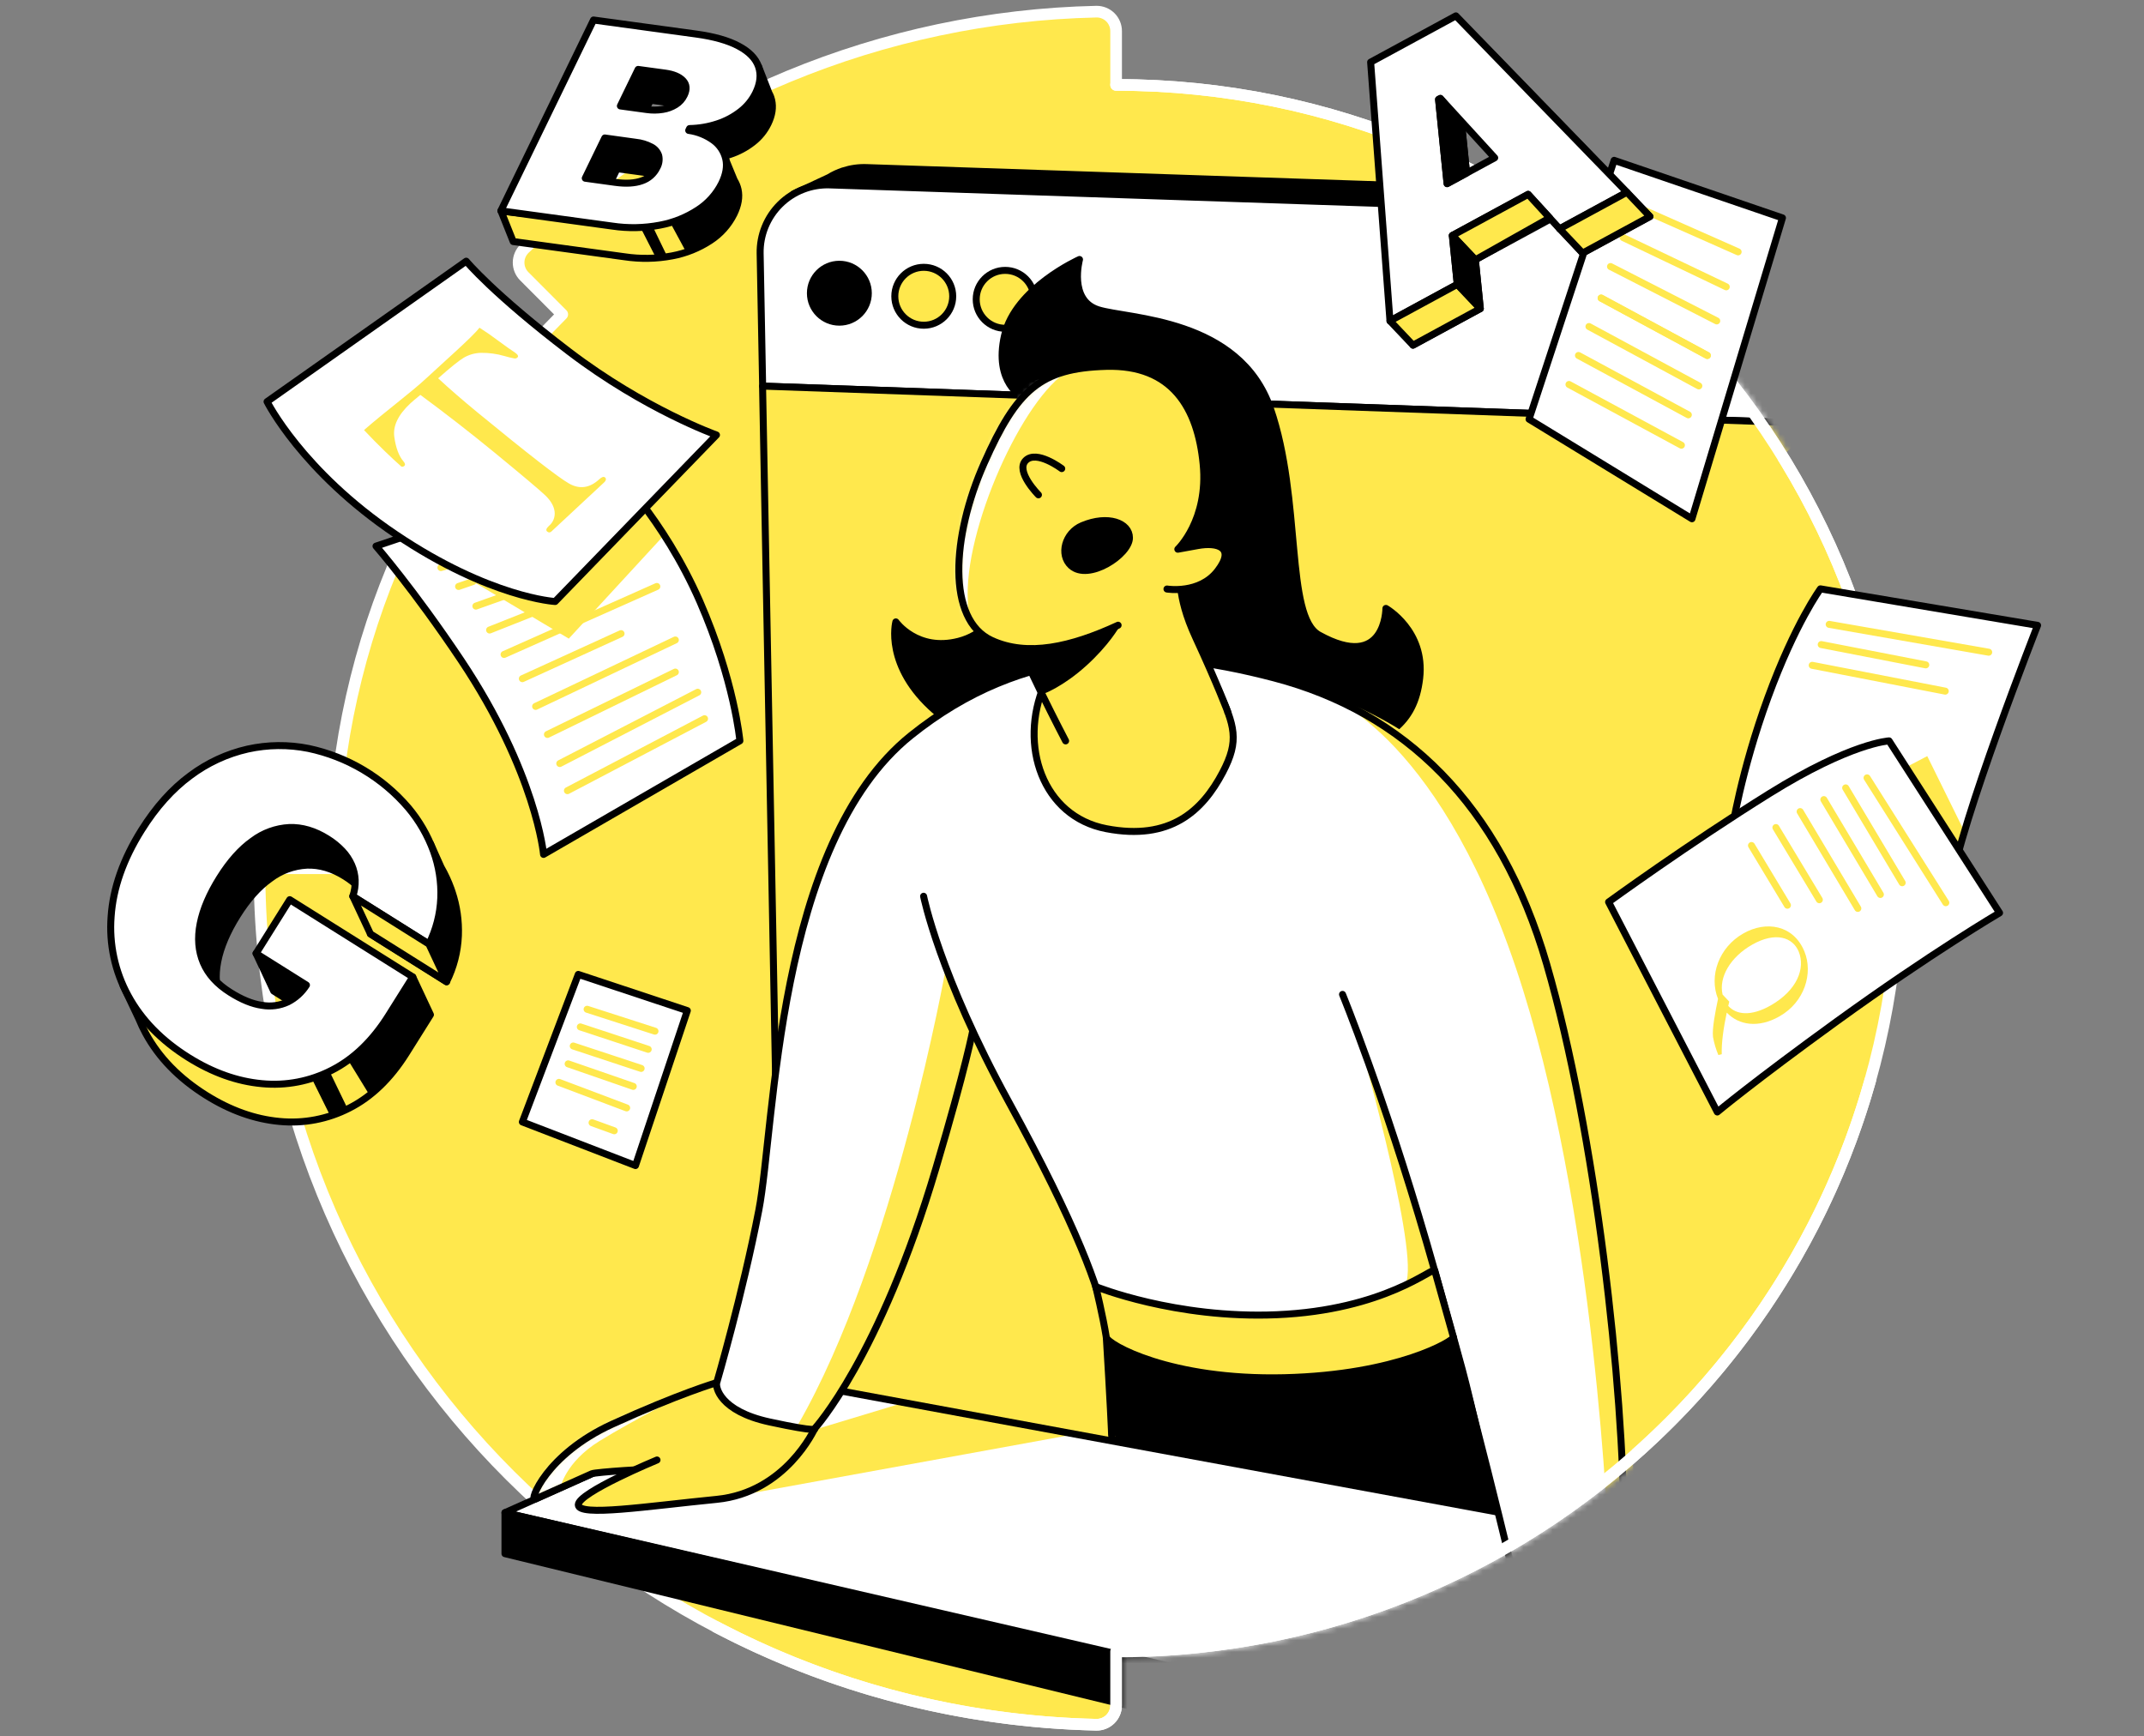 <svg width="368" height="298" viewBox="0 0 368 298" fill="none" xmlns="http://www.w3.org/2000/svg">
<rect x="0" y="0" width="368" height="298" fill="#808080" stroke="none"/>
<path d="M44.568 152.379C46.325 231.645 109.654 294.246 188.189 296C188.631 296.006 189.071 295.924 189.481 295.758C189.892 295.593 190.266 295.348 190.581 295.036C190.895 294.725 191.145 294.354 191.315 293.946C191.485 293.537 191.573 293.099 191.572 292.656V283.427C265.815 283.427 326.006 223.236 326.006 148.993C326.006 74.749 265.822 14.569 191.572 14.573V5.344C191.573 4.901 191.486 4.463 191.316 4.054C191.146 3.645 190.897 3.274 190.582 2.963C190.267 2.651 189.893 2.406 189.482 2.241C189.071 2.075 188.632 1.994 188.189 2C151.533 2.805 116.509 17.316 90.025 42.672C89.707 42.98 89.455 43.348 89.282 43.754C89.108 44.161 89.017 44.598 89.014 45.04C89.011 45.482 89.096 45.92 89.264 46.329C89.432 46.737 89.68 47.109 89.993 47.421L96.506 53.952C84.007 66.423 74.095 81.24 67.339 97.552C60.583 113.865 57.116 131.351 57.138 149.007H47.908C47.466 149.007 47.027 149.094 46.618 149.265C46.21 149.435 45.839 149.685 45.528 150C45.217 150.316 44.971 150.689 44.806 151.1C44.641 151.511 44.559 151.951 44.565 152.393" fill="#FFE84D"/>
<path d="M44.568 152.379C46.325 231.645 109.654 294.246 188.189 296C188.631 296.006 189.071 295.924 189.481 295.758C189.892 295.593 190.266 295.348 190.581 295.036C190.895 294.725 191.145 294.354 191.315 293.946C191.485 293.537 191.573 293.099 191.572 292.656V283.427C265.815 283.427 326.006 223.236 326.006 148.993C326.006 74.749 265.822 14.569 191.572 14.573V5.344C191.573 4.901 191.486 4.463 191.316 4.054C191.146 3.645 190.897 3.274 190.582 2.963C190.267 2.651 189.893 2.406 189.482 2.241C189.071 2.075 188.632 1.994 188.189 2C151.533 2.805 116.509 17.316 90.025 42.672C89.707 42.98 89.455 43.348 89.282 43.754C89.108 44.161 89.017 44.598 89.014 45.04C89.011 45.482 89.096 45.92 89.264 46.329C89.432 46.737 89.68 47.109 89.993 47.421L96.506 53.952C84.007 66.423 74.095 81.24 67.339 97.552C60.583 113.865 57.116 131.351 57.138 149.007H47.908C47.466 149.007 47.027 149.094 46.618 149.265C46.21 149.435 45.839 149.685 45.528 150C45.217 150.316 44.971 150.689 44.806 151.1C44.641 151.511 44.559 151.951 44.565 152.393" stroke="white" stroke-width="2" stroke-linecap="round" stroke-linejoin="round"/>
<mask id="mask0_9880_663" style="mask-type:alpha" maskUnits="userSpaceOnUse" x="43" y="1" width="285" height="296">
<path d="M44.568 193.246C46.325 272.512 109.654 294.246 188.189 296C188.631 296.006 189.071 295.924 189.481 295.758C189.892 295.593 190.266 295.348 190.581 295.036C190.895 294.725 191.145 294.354 191.315 293.946C191.485 293.537 191.573 293.099 191.572 292.656V283.427C265.815 283.427 326.006 223.236 326.006 148.993C326.006 74.749 265.822 14.569 191.572 14.573V5.344C191.573 4.901 191.486 4.463 191.316 4.054C191.146 3.645 190.897 3.274 190.582 2.963C190.267 2.651 189.893 2.406 189.482 2.241C189.071 2.075 188.632 1.994 188.189 2C151.533 2.805 116.509 17.316 90.025 42.672C89.707 42.98 89.455 43.348 89.282 43.754C89.108 44.161 89.017 44.598 89.014 45.04C89.011 45.482 89.096 45.92 89.264 46.329C89.432 46.737 89.68 47.109 89.993 47.421L96.506 53.952C84.007 66.423 74.095 81.24 67.339 97.552C60.583 113.865 57.116 131.351 57.138 149.007H47.908C47.466 149.007 47.027 149.094 46.618 149.265C46.21 149.435 45.839 149.685 45.528 150C45.217 150.316 44.971 150.689 44.806 151.1C44.641 151.511 44.559 223.467 44.565 223.91" fill="#6EDBFF"/>
<path d="M44.568 193.246C46.325 272.512 109.654 294.246 188.189 296C188.631 296.006 189.071 295.924 189.481 295.758C189.892 295.593 190.266 295.348 190.581 295.036C190.895 294.725 191.145 294.354 191.315 293.946C191.485 293.537 191.573 293.099 191.572 292.656V283.427C265.815 283.427 326.006 223.236 326.006 148.993C326.006 74.749 265.822 14.569 191.572 14.573V5.344C191.573 4.901 191.486 4.463 191.316 4.054C191.146 3.645 190.897 3.274 190.582 2.963C190.267 2.651 189.893 2.406 189.482 2.241C189.071 2.075 188.632 1.994 188.189 2C151.533 2.805 116.509 17.316 90.025 42.672C89.707 42.98 89.455 43.348 89.282 43.754C89.108 44.161 89.017 44.598 89.014 45.04C89.011 45.482 89.096 45.92 89.264 46.329C89.432 46.737 89.68 47.109 89.993 47.421L96.506 53.952C84.007 66.423 74.095 81.24 67.339 97.552C60.583 113.865 57.116 131.351 57.138 149.007H47.908C47.466 149.007 47.027 149.094 46.618 149.265C46.21 149.435 45.839 149.685 45.528 150C45.217 150.316 44.971 150.689 44.806 151.1C44.641 151.511 44.559 223.467 44.565 223.91" stroke="white" stroke-width="2" stroke-linecap="round" stroke-linejoin="round"/>
</mask>
<g mask="url(#mask0_9880_663)">
<path d="M316.411 34.408L148.714 28.761C147.369 28.715 146.028 28.905 144.749 29.321V29.321H144.727C143.865 29.604 143.04 29.988 142.268 30.464L136.198 33.29L139.584 32.75C137.715 34.903 136.712 37.673 136.769 40.524L137.202 63.298C166.345 64.363 293.74 68.86 317.323 69.688L316.411 34.408Z" fill="black" stroke="black" stroke-width="1.2" stroke-linecap="round" stroke-linejoin="round"/>
<path d="M311.023 72.658C287.453 71.824 160.044 67.309 130.902 66.269L130.472 43.495C130.443 41.927 130.733 40.369 131.325 38.917C131.917 37.465 132.799 36.148 133.916 35.048C135.033 33.947 136.362 33.086 137.823 32.515C139.284 31.945 140.846 31.678 142.413 31.731L310.121 37.379L311.023 72.658Z" fill="white" stroke="black" stroke-width="1.2" stroke-linecap="round" stroke-linejoin="round"/>
<path d="M172.528 56.341C175.273 56.341 177.497 54.116 177.497 51.372C177.497 48.627 175.273 46.402 172.528 46.402C169.783 46.402 167.559 48.627 167.559 51.372C167.559 54.116 169.783 56.341 172.528 56.341Z" fill="#FFE84D" stroke="black" stroke-width="1.2" stroke-linecap="round" stroke-linejoin="round"/>
<path d="M133.962 229.508L130.888 66.262C160.03 67.309 287.425 71.824 311.009 72.651L311.037 73.716" fill="#FFE84D"/>
<path d="M133.962 229.508L130.888 66.262C160.03 67.309 287.425 71.824 311.009 72.651L311.037 73.716" stroke="black" stroke-width="1.2" stroke-linecap="round" stroke-linejoin="round"/>
<path d="M272.212 262.292L136.535 237.285L86.674 259.602C86.674 259.602 232.531 293.678 233.23 293.436C233.929 293.195 272.212 262.292 272.212 262.292Z" fill="white"/>
<path d="M125.936 256.812L185.292 246L155.121 240.732L125.936 249.557V256.812Z" fill="#FFE84D"/>
<path d="M272.212 262.292L136.535 237.285L86.674 259.602C86.674 259.602 232.531 293.678 233.23 293.436C233.929 293.195 272.212 262.292 272.212 262.292Z" stroke="black" stroke-width="1.2" stroke-linecap="round" stroke-linejoin="round"/>
<path d="M177.494 163.657C168.922 188.12 228.736 224.539 228.736 224.539C228.736 224.539 239.765 222.374 240.45 222.374C241.135 222.374 251.634 220.276 250.935 220.741C250.236 221.206 237.887 162.727 237.887 162.727L177.494 163.657Z" fill="white"/>
<path d="M232.886 176.971C232.886 176.971 243.148 212.74 241.462 219.733C239.776 226.725 246.254 218.05 246.254 218.05L232.886 176.971Z" fill="#FFE84D"/>
<path d="M113.236 244.42C113.001 252.197 113.001 252.91 116.963 251.622C120.924 250.333 138.711 245.265 138.711 245.265C138.711 245.265 121.858 240.313 121.158 240.547C120.459 240.781 113.236 244.42 113.236 244.42Z" fill="#FFE84D"/>
<path d="M123.022 237.285C123.022 237.285 116.498 239.205 105.082 244.42C93.667 249.634 90.799 257.756 91.814 257.301L101.6 252.921C102.182 252.662 111.837 251.963 113.001 252.211" fill="#FFE84D"/>
<mask id="mask1_9880_663" style="mask-type:alpha" maskUnits="userSpaceOnUse" x="91" y="237" width="33" height="21">
<path d="M123.022 237.285C123.022 237.285 116.498 239.205 105.082 244.42C93.667 249.634 90.799 257.756 91.814 257.301L101.6 252.921C102.182 252.662 111.837 251.963 113.001 252.211" fill="#6EDBFF"/>
</mask>
<g mask="url(#mask1_9880_663)">
<path d="M96.166 255.356C96.166 255.356 97.003 250.95 102.91 247.301C108.816 243.652 117.989 239.027 117.989 239.027C117.989 239.027 100.67 242.325 95.31 248.934C89.95 255.544 90.65 257.318 90.65 257.318L96.166 255.356Z" fill="white"/>
</g>
<path d="M123.022 237.285C123.022 237.285 116.498 239.205 105.082 244.42C93.667 249.634 90.799 257.756 91.814 257.301L101.6 252.921C102.182 252.662 111.837 251.963 113.001 252.211" stroke="black" stroke-width="1.2" stroke-linecap="round" stroke-linejoin="round"/>
<path d="M112.77 250.564C112.77 250.564 99.257 256.158 99.257 258.253C99.257 260.347 111.137 258.487 123.021 257.319C134.905 256.151 139.832 245.176 139.832 245.176" fill="#FFE84D"/>
<path d="M112.77 250.564C112.77 250.564 99.257 256.158 99.257 258.253C99.257 260.347 111.137 258.487 123.021 257.319C134.905 256.151 139.832 245.176 139.832 245.176" stroke="black" stroke-width="1.2" stroke-linecap="round" stroke-linejoin="round"/>
<path d="M175.577 68.154C175.577 68.154 170.555 65.737 172.418 57.584C174.282 49.43 185.289 44.535 185.289 44.535C185.289 44.535 183.369 51.524 188.484 53.157C193.599 54.79 212.717 54.556 218.073 70.167C223.43 85.778 220.558 105.752 226.386 108.978C237.88 115.343 237.88 104.417 237.88 104.417C237.88 104.417 244.624 108.24 243.676 116.393C242.729 124.547 237.88 126.687 229.478 130.347C221.076 134.006 169.458 129.733 160.584 122.03C151.71 114.327 153.765 106.731 153.765 106.731C153.765 106.731 157.41 111.892 164.559 110.054C180.884 105.872 175.577 68.154 175.577 68.154Z" fill="black" stroke="black" stroke-width="1.2" stroke-linecap="round" stroke-linejoin="round"/>
<path d="M167.016 176.644C167.016 176.644 165.83 183.033 160.651 200.469C151 233.047 139.833 245.176 139.833 245.176C139.833 245.176 140.731 245.904 132.109 244.04C123.487 242.177 122.788 237.985 123.022 237.296C123.022 237.296 127.448 222.15 130.245 207.703C133.042 193.256 133.17 144.833 156.342 126.233C175.577 110.788 196.637 110.543 218.772 116.368C240.908 122.193 257.463 137.89 265.471 165.452C273.926 194.577 278.722 238.382 278.722 262.307L260.168 272.011C260.168 272.011 252.337 238.925 244.88 213.297C237.422 187.669 230.433 170.659 230.433 170.659" fill="white"/>
<path d="M162.359 166.045C162.359 166.045 153.57 215.704 136.919 244.594C134.505 248.783 139.826 245.187 139.826 245.187C139.826 245.187 150.56 232.515 156.953 211.821C163.345 191.126 166.76 177.84 166.76 177.84L162.359 166.045Z" fill="#FFE84D"/>
<path d="M226.851 119.027C226.851 119.027 246.26 124.87 260.168 166.045C274.075 207.221 276.102 265.374 276.102 265.374L281.071 262.616C281.071 262.616 276.102 177.802 263.987 151.709C251.872 125.615 226.851 119.027 226.851 119.027Z" fill="#FFE84D"/>
<path d="M167.016 176.644C167.016 176.644 165.83 183.033 160.651 200.469C151 233.047 139.833 245.176 139.833 245.176C139.833 245.176 140.731 245.904 132.109 244.04C123.487 242.177 122.788 237.985 123.022 237.296C123.022 237.296 127.448 222.15 130.245 207.703C133.042 193.256 133.17 144.833 156.342 126.233C175.577 110.788 196.637 110.543 218.772 116.368C240.908 122.193 257.463 137.89 265.471 165.452C273.926 194.577 278.722 238.382 278.722 262.307L260.168 272.011C260.168 272.011 252.337 238.925 244.88 213.297C237.422 187.669 230.433 170.659 230.433 170.659" stroke="black" stroke-width="1.2" stroke-linecap="round" stroke-linejoin="round"/>
<path d="M179.24 117.521C174.828 127.882 178.931 140.121 189.889 142.219C200.847 144.317 206.37 139.206 209.873 132.55C212.784 127.016 211.889 124.578 209.131 118.352C206.373 112.126 179.24 117.521 179.24 117.521Z" fill="#FFE84D" stroke="black" stroke-width="1.2" stroke-linecap="round" stroke-linejoin="round"/>
<path d="M182.904 127.152C182.904 127.152 175.176 112.396 173 105.872C170.824 99.348 198.398 92.703 200.921 96.086C203.445 99.469 201.542 101.432 205.27 109.479C208.997 117.526 210.725 122.154 210.725 122.154" fill="#FFE84D"/>
<path d="M182.904 127.152C182.904 127.152 175.176 112.396 173 105.872C170.824 99.348 198.398 92.703 200.921 96.086C203.445 99.469 201.542 101.432 205.27 109.479C208.997 117.526 210.725 122.154 210.725 122.154" stroke="black" stroke-width="1.2" stroke-linecap="round" stroke-linejoin="round"/>
<path d="M200.3 101.088C200.3 101.088 205.891 102.022 208.997 97.982C212.103 93.943 208.997 93.013 205.582 93.634L202.164 94.255C202.164 94.255 207.446 89.286 206.512 79.652C205.579 70.018 201.223 62.564 189.889 62.877C178.556 63.189 174.516 66.909 168.922 79.496C163.328 92.083 162.494 106.356 170.203 109.902C176.38 112.741 183.834 111.031 191.913 107.3" fill="#FFE84D"/>
<mask id="mask2_9880_663" style="mask-type:alpha" maskUnits="userSpaceOnUse" x="164" y="62" width="47" height="50">
<path d="M200.3 101.088C200.3 101.088 205.891 102.022 208.997 97.982C212.103 93.943 208.997 93.013 205.582 93.634L202.164 94.255C202.164 94.255 207.446 89.286 206.512 79.652C205.579 70.018 201.223 62.564 189.889 62.877C178.556 63.189 174.516 66.909 168.922 79.496C163.328 92.083 162.494 106.356 170.203 109.902C176.38 112.741 183.834 111.031 191.913 107.3" fill="#6EDBFF"/>
</mask>
<g mask="url(#mask2_9880_663)">
<path d="M183.454 63.603C175.578 68.154 165.351 90.96 166.129 103.231C166.906 115.502 157.965 100.747 163.523 87.081C169.082 73.415 174.055 66.262 177.495 65.332C180.934 64.402 183.454 63.603 183.454 63.603Z" fill="white"/>
</g>
<path d="M200.3 101.088C200.3 101.088 205.891 102.022 208.997 97.982C212.103 93.943 208.997 93.013 205.582 93.634L202.164 94.255C202.164 94.255 207.446 89.286 206.512 79.652C205.579 70.018 201.223 62.564 189.889 62.877C178.556 63.189 174.516 66.909 168.922 79.496C163.328 92.083 162.494 106.356 170.203 109.902C176.38 112.741 183.834 111.031 191.913 107.3" stroke="black" stroke-width="1.2" stroke-linecap="round" stroke-linejoin="round"/>
<path d="M182.236 80.422C182.236 80.422 177.927 77.156 176.063 79.02C174.2 80.883 178.239 84.923 178.239 84.923" fill="#FFE84D"/>
<path d="M182.236 80.422C182.236 80.422 177.927 77.156 176.063 79.02C174.2 80.883 178.239 84.923 178.239 84.923" stroke="black" stroke-width="1.2" stroke-linecap="round" stroke-linejoin="round"/>
<path d="M158.528 153.816C158.528 153.816 161.233 167.383 173.117 189.053C185.001 210.724 188.735 221.44 189.687 226.846C190.397 230.807 213.192 231.46 229.968 228.898C246.743 226.335 243.421 234.023 243.421 234.023" fill="white"/>
<path d="M158.528 153.816C158.528 153.816 161.233 167.383 173.117 189.053C185.001 210.724 188.735 221.44 189.687 226.846C190.397 230.807 213.192 231.46 229.968 228.898C246.743 226.335 243.421 234.023 243.421 234.023" stroke="black" stroke-width="1.2" stroke-linecap="round" stroke-linejoin="round"/>
<path d="M189.889 229.508C190.475 239.031 190.887 247.302 190.784 246.372C190.755 246.099 256.778 259.608 256.607 258.952C256.437 258.295 252.472 240.451 250.971 234.981L249.469 229.508C248.284 230.335 240.989 234.783 223.248 236.273C203.825 237.906 189.889 229.508 189.889 229.508Z" fill="black" stroke="black" stroke-width="1.2" stroke-linecap="round" stroke-linejoin="round"/>
<path d="M185.757 90.203C190.183 88.34 193.864 89.738 193.861 92.301C193.861 95.166 186.833 99.808 183.833 97.075C181.796 95.215 182.783 91.453 185.757 90.203Z" fill="black" stroke="black" stroke-width="1.2" stroke-linecap="round" stroke-linejoin="round"/>
<path d="M86.674 259.605V266.641L233.233 302.368V293.437L86.674 259.605Z" fill="black" stroke="black" stroke-width="1.2" stroke-linecap="round" stroke-linejoin="round"/>
<path d="M174.817 110.887L179.23 119.026C179.23 119.026 182.424 117.872 186.396 114.298C190.368 110.723 192.115 107.582 192.115 107.582C192.115 107.582 186.396 110.521 180.348 111.298C174.09 112.09 174.817 110.887 174.817 110.887Z" fill="black"/>
<path d="M188.068 220.804C188.068 220.804 189.311 225.866 189.889 229.508C190.081 230.733 200.836 236.909 220.416 236.444C239.995 235.979 249.618 230.023 249.476 229.508C249.335 228.993 246.47 218.781 246.261 218.05C246.051 217.319 237.741 224.858 219.106 225.635C201.713 226.359 188.068 220.804 188.068 220.804Z" fill="#FFE84D" stroke="black" stroke-width="1.2" stroke-linecap="round" stroke-linejoin="round"/>
</g>
<path d="M326.012 149.008C326.012 74.757 265.822 14.567 191.571 14.57" stroke="white" stroke-width="2" stroke-linecap="round" stroke-linejoin="round"/>
<path d="M321.02 185.387C305.149 241.949 253.202 283.426 191.571 283.426V292.655C191.572 293.098 191.485 293.536 191.315 293.945C191.145 294.353 190.895 294.724 190.58 295.035C190.266 295.347 189.892 295.592 189.481 295.757C189.071 295.923 188.631 296.005 188.189 295.999C164.64 295.473 142.458 289.476 122.894 279.2" stroke="white" stroke-width="2" stroke-linecap="round" stroke-linejoin="round"/>
<path d="M64.539 93.729L104.798 80.144C104.798 80.144 113.807 88.82 120.118 103.217C126.06 116.808 126.994 127.138 126.994 127.138L93.297 146.632C93.297 146.632 92.044 132.654 79.152 113.33C70.96 101.087 64.539 93.729 64.539 93.729Z" fill="white"/>
<path d="M72.163 94.41L97.628 109.602L114.41 91.382L108.17 83.35L72.163 94.41Z" fill="#FFE84D"/>
<path d="M97.394 135.695L120.928 123.346" stroke="#FFE84D" stroke-width="1.2" stroke-linecap="round" stroke-linejoin="round"/>
<path d="M96.081 131.035L119.76 118.803" stroke="#FFE84D" stroke-width="1.2" stroke-linecap="round" stroke-linejoin="round"/>
<path d="M93.965 126.047L115.916 115.342" stroke="#FFE84D" stroke-width="1.2" stroke-linecap="round" stroke-linejoin="round"/>
<path d="M91.935 121.232L115.916 109.834" stroke="#FFE84D" stroke-width="1.2" stroke-linecap="round" stroke-linejoin="round"/>
<path d="M89.659 116.474L106.598 108.746" stroke="#FFE84D" stroke-width="1.2" stroke-linecap="round" stroke-linejoin="round"/>
<path d="M86.521 112.318L112.738 100.65" stroke="#FFE84D" stroke-width="1.2" stroke-linecap="round" stroke-linejoin="round"/>
<path d="M84.037 108.125L96.382 103.23" stroke="#FFE84D" stroke-width="1.2" stroke-linecap="round" stroke-linejoin="round"/>
<path d="M81.68 104.019L86.521 102.301" stroke="#FFE84D" stroke-width="1.2" stroke-linecap="round" stroke-linejoin="round"/>
<path d="M78.712 100.65L81.189 99.795" stroke="#FFE84D" stroke-width="1.2" stroke-linecap="round" stroke-linejoin="round"/>
<path d="M75.681 97.406L76.909 97.059" stroke="#FFE84D" stroke-width="1.2" stroke-linecap="round" stroke-linejoin="round"/>
<path d="M64.539 93.729L104.798 80.144C104.798 80.144 113.807 88.82 120.118 103.217C126.06 116.808 126.994 127.138 126.994 127.138L93.297 146.632C93.297 146.632 92.044 132.654 79.152 113.33C70.96 101.087 64.539 93.729 64.539 93.729Z" stroke="black" stroke-width="1.2" stroke-linecap="round" stroke-linejoin="round"/>
<path d="M45.839 68.931C45.839 68.931 51.802 80.865 67.956 91.738C84.111 102.61 95.288 103.231 95.288 103.231L122.975 74.65C122.975 74.65 110.736 70.298 97.688 60.356C84.64 50.413 80.022 44.826 80.022 44.826L45.839 68.931Z" fill="white" stroke="black" stroke-width="1.2" stroke-linecap="round" stroke-linejoin="round"/>
<path d="M77.601 153.054L77.58 153.001C77.53 152.852 77.484 152.703 77.431 152.557C76.963 151.264 76.384 150.015 75.698 148.823L73.877 144.773L74.311 146.665C73.934 146.143 73.54 145.625 73.118 145.114C68.68 139.916 62.647 136.333 55.959 134.923C52.518 134.24 48.974 134.278 45.548 135.033C41.978 135.842 38.62 137.397 35.694 139.598C32.585 141.879 29.794 144.99 27.321 148.93C24.169 153.951 22.43 158.899 22.103 163.774C21.932 166.152 22.099 168.542 22.6 170.873L21.145 169.184L23.835 174.863C24.182 175.713 24.575 176.542 25.014 177.348C27.281 181.52 30.732 185.061 35.368 187.972C39.523 190.575 43.724 192.072 47.969 192.462C52.115 192.864 56.29 192.062 59.991 190.151C63.761 188.227 67.009 185.094 69.735 180.752L73.881 174.146L70.853 167.686L69.259 171.235L52.764 160.878L49.034 166.816L43.951 163.622L46.978 170.082L55.625 175.513C54.849 176.738 53.758 177.732 52.466 178.391C51.072 179.049 49.508 179.257 47.99 178.984C46.317 178.736 44.497 177.994 42.531 176.759C40.297 175.355 38.759 173.655 37.916 171.658C37.074 169.661 36.897 167.435 37.384 164.981C37.871 162.518 38.991 159.891 40.742 157.101C42.493 154.311 44.373 152.205 46.382 150.783C48.202 149.402 50.394 148.599 52.676 148.479C54.855 148.396 57.031 149.037 59.203 150.403C60.146 150.982 61.009 151.683 61.77 152.486C62.438 153.188 62.981 154 63.374 154.886C63.735 155.715 63.942 156.603 63.985 157.506C64.017 158.448 63.877 159.389 63.573 160.281L76.643 168.488C77.871 166.029 78.566 163.337 78.68 160.59C78.782 158.034 78.417 155.48 77.601 153.054V153.054Z" fill="black"/>
<path d="M57.202 192.551L51.494 181.018L20.728 168.531L24.815 176.705L28.39 182.324L35.031 187.943L43.715 191.519L50.356 192.551H57.202Z" fill="#FFE84D"/>
<path d="M55.569 181.813L60.556 192.121L64.542 189.753L58.249 179.502L55.569 181.813Z" fill="#FFE84D"/>
<path d="M77.601 153.054L77.58 153.001C77.53 152.852 77.484 152.703 77.431 152.557C76.963 151.264 76.384 150.015 75.698 148.823L73.877 144.773L74.311 146.665C73.934 146.143 73.54 145.625 73.118 145.114C68.68 139.916 62.647 136.333 55.959 134.923C52.518 134.24 48.974 134.278 45.548 135.033C41.978 135.842 38.62 137.397 35.694 139.598C32.585 141.879 29.794 144.99 27.321 148.93C24.169 153.951 22.43 158.899 22.103 163.774C21.932 166.152 22.099 168.542 22.6 170.873L21.145 169.184L23.835 174.863C24.182 175.713 24.575 176.542 25.014 177.348C27.281 181.52 30.732 185.061 35.368 187.972C39.523 190.575 43.724 192.072 47.969 192.462C52.115 192.864 56.29 192.062 59.991 190.151C63.761 188.227 67.009 185.094 69.735 180.752L73.881 174.146L70.853 167.686L69.259 171.235L52.764 160.878L49.034 166.816L43.951 163.622L46.978 170.082L55.625 175.513C54.849 176.738 53.758 177.732 52.466 178.391C51.072 179.049 49.508 179.257 47.99 178.984C46.317 178.736 44.497 177.994 42.531 176.759C40.297 175.355 38.759 173.655 37.916 171.658C37.074 169.661 36.897 167.435 37.384 164.981C37.871 162.518 38.991 159.891 40.742 157.101C42.493 154.311 44.373 152.205 46.382 150.783C48.202 149.402 50.394 148.599 52.676 148.479C54.855 148.396 57.031 149.037 59.203 150.403C60.146 150.982 61.009 151.683 61.77 152.486C62.438 153.188 62.981 154 63.374 154.886C63.735 155.715 63.942 156.603 63.985 157.506C64.017 158.448 63.877 159.389 63.573 160.281L76.643 168.488C77.871 166.029 78.566 163.337 78.68 160.59C78.782 158.034 78.417 155.48 77.601 153.054V153.054Z" stroke="black" stroke-width="1.2" stroke-linecap="round" stroke-linejoin="round"/>
<path d="M132.45 17.175C132.413 17.007 132.366 16.843 132.308 16.681C132.219 16.436 132.11 16.198 131.981 15.972L130.206 11.424L129.951 13.828C129.618 13.595 129.272 13.382 128.914 13.189C127.132 12.226 124.695 11.534 121.602 11.116L103.999 8.709L90.22 37.07L85.989 36.197L88.087 41.454L107.198 44.067C109.918 44.476 112.688 44.423 115.39 43.91C117.718 43.476 119.937 42.585 121.918 41.287C123.652 40.163 125.053 38.594 125.975 36.744C126.728 35.199 126.964 33.795 126.685 32.534C126.557 31.963 126.332 31.418 126.021 30.922L124.637 27.568L124.708 29.463L124.591 29.364C123.339 28.454 121.882 27.865 120.349 27.65L120.502 27.33C122.132 27.303 123.75 27.026 125.297 26.51C126.728 26.042 128.067 25.328 129.251 24.398C130.343 23.551 131.226 22.464 131.832 21.221C132.542 19.766 132.737 18.417 132.45 17.175ZM114.879 34C114.622 34.537 114.26 35.017 113.814 35.411C113.369 35.806 112.848 36.107 112.284 36.297C111.084 36.73 109.56 36.819 107.712 36.566L102.558 35.856L105.92 28.945L111.244 29.673C112.182 29.768 113.093 30.043 113.928 30.482C114.523 30.79 114.976 31.317 115.191 31.952C115.349 32.65 115.237 33.381 114.879 34ZM119.543 21.608C119.222 22.274 118.719 22.836 118.091 23.227C117.411 23.652 116.651 23.935 115.859 24.061C114.953 24.207 114.03 24.214 113.122 24.082L108.603 23.461L111.649 17.192L116.327 17.835C117.702 18.02 118.708 18.443 119.344 19.106C119.962 19.752 120.037 20.59 119.543 21.601V21.608Z" fill="black"/>
<path d="M88.157 41.333L86.114 36.225L109.281 37.754L113.157 45.351L88.157 41.333Z" fill="#FFE84D"/>
<path d="M110.985 36.701L116.11 47.29L118.908 45.352L114.226 36.701H110.985Z" fill="#FFE84D"/>
<path d="M132.45 17.175C132.413 17.007 132.366 16.843 132.308 16.681C132.219 16.436 132.11 16.198 131.981 15.972L130.206 11.424L129.951 13.828C129.618 13.595 129.272 13.382 128.914 13.189C127.132 12.226 124.695 11.534 121.602 11.116L103.999 8.709L90.711 36.736L85.989 36.197L88.087 41.454L107.198 44.067C109.918 44.476 112.688 44.423 115.39 43.91C117.718 43.476 119.937 42.585 121.918 41.287C123.652 40.163 125.053 38.594 125.975 36.744C126.728 35.199 126.964 33.795 126.685 32.534C126.557 31.963 126.332 31.418 126.021 30.922L124.637 27.568L124.708 29.463L124.591 29.364C123.339 28.454 121.882 27.865 120.349 27.65L120.502 27.33C122.132 27.303 123.75 27.026 125.297 26.51C126.728 26.042 128.067 25.328 129.251 24.398C130.343 23.551 131.226 22.464 131.832 21.221C132.542 19.766 132.737 18.417 132.45 17.175ZM114.879 34C114.622 34.537 114.26 35.017 113.814 35.411C113.369 35.806 112.848 36.107 112.284 36.297C111.084 36.73 109.56 36.819 107.712 36.566L102.558 35.856L105.92 28.945L111.244 29.673C112.182 29.768 113.093 30.043 113.928 30.482C114.523 30.79 114.976 31.317 115.191 31.952C115.349 32.65 115.237 33.381 114.879 34ZM119.543 21.608C119.222 22.274 118.719 22.836 118.091 23.227C117.411 23.652 116.651 23.935 115.859 24.061C114.953 24.207 114.03 24.214 113.122 24.082L108.603 23.461L111.649 17.192L116.327 17.835C117.702 18.02 118.708 18.443 119.344 19.106C119.962 19.752 120.037 20.59 119.543 21.601V21.608Z" stroke="black" stroke-width="1.2" stroke-linecap="round" stroke-linejoin="round"/>
<path d="M144.071 55.29C146.815 55.29 149.04 53.066 149.04 50.321C149.04 47.577 146.815 45.352 144.071 45.352C141.326 45.352 139.101 47.577 139.101 50.321C139.101 53.066 141.326 55.29 144.071 55.29Z" fill="black" stroke="black" stroke-width="1.2" stroke-linecap="round" stroke-linejoin="round"/>
<path d="M158.557 55.816C161.301 55.816 163.526 53.591 163.526 50.846C163.526 48.102 161.301 45.877 158.557 45.877C155.812 45.877 153.587 48.102 153.587 50.846C153.587 53.591 155.812 55.816 158.557 55.816Z" fill="#FFE84D" stroke="black" stroke-width="1.2" stroke-linecap="round" stroke-linejoin="round"/>
<path d="M99.257 167.23L89.659 192.55L109.075 200.032L117.974 173.442L99.257 167.23Z" fill="white" stroke="black" stroke-width="1.2" stroke-linecap="round" stroke-linejoin="round"/>
<path d="M74.403 146.09C73.413 143.373 71.954 140.85 70.094 138.636C65.656 133.438 59.623 129.855 52.935 128.445C49.493 127.759 45.947 127.797 42.52 128.555C38.951 129.364 35.593 130.919 32.667 133.116C29.557 135.402 26.766 138.514 24.293 142.452C21.141 147.476 19.401 152.425 19.072 157.3C18.71 162.009 19.723 166.721 21.986 170.866C24.25 175.038 27.702 178.579 32.34 181.487C36.498 184.09 40.698 185.587 44.941 185.977C49.086 186.381 53.26 185.579 56.96 183.666C60.73 181.742 63.978 178.611 66.704 174.271L70.853 167.665L49.733 154.403L43.951 163.632L52.598 169.06C51.821 170.286 50.729 171.281 49.435 171.938C48.042 172.596 46.479 172.804 44.962 172.535C43.292 172.298 41.472 171.555 39.503 170.306C37.272 168.902 35.733 167.202 34.889 165.205C34.044 163.208 33.866 160.977 34.356 158.514C34.844 156.055 35.963 153.43 37.714 150.637C39.465 147.845 41.344 145.739 43.351 144.319C45.176 142.938 47.373 142.137 49.658 142.019C51.838 141.941 54.013 142.582 56.183 143.943C57.125 144.524 57.989 145.224 58.753 146.026C59.422 146.729 59.964 147.542 60.357 148.429C60.719 149.258 60.925 150.146 60.964 151.049C60.998 151.991 60.858 152.93 60.552 153.821L73.618 162.024C74.847 159.566 75.542 156.876 75.656 154.13C75.765 151.394 75.339 148.663 74.403 146.09V146.09Z" fill="white" stroke="black" stroke-width="1.2" stroke-linecap="round" stroke-linejoin="round"/>
<path d="M123.873 31.475C124.626 29.928 124.857 28.523 124.566 27.262C124.27 25.989 123.527 24.866 122.471 24.096C121.214 23.183 119.751 22.594 118.212 22.381L118.365 22.062C119.995 22.031 121.612 21.755 123.16 21.242C124.591 20.773 125.929 20.058 127.114 19.13C128.202 18.286 129.085 17.206 129.695 15.971C130.504 14.314 130.667 12.795 130.185 11.413C129.702 10.031 128.571 8.866 126.791 7.917C125.009 6.956 122.572 6.264 119.479 5.84L101.873 3.434L85.967 36.186L105.078 38.798C107.799 39.208 110.569 39.154 113.271 38.639C115.599 38.207 117.818 37.317 119.799 36.019C121.539 34.896 122.946 33.327 123.873 31.475ZM109.53 11.914L114.208 12.553C115.58 12.742 116.586 13.167 117.225 13.827C117.86 14.487 117.935 15.325 117.442 16.336C117.122 17.003 116.618 17.565 115.99 17.955C115.303 18.38 114.538 18.662 113.739 18.782C112.833 18.927 111.91 18.933 111.003 18.8L106.484 18.182L109.53 11.914ZM110.179 31.025C108.982 31.46 107.459 31.551 105.611 31.298L100.457 30.588L103.811 23.68L109.114 24.415C110.051 24.51 110.961 24.785 111.794 25.225C112.391 25.53 112.844 26.056 113.058 26.691C113.224 27.383 113.12 28.113 112.767 28.732C112.511 29.267 112.15 29.747 111.705 30.14C111.261 30.534 110.742 30.835 110.179 31.025Z" fill="white" stroke="black" stroke-width="1.2" stroke-linecap="round" stroke-linejoin="round"/>
<path d="M72.152 67.771C71.336 68.438 70.768 68.918 70.456 69.209C68.34 71.177 67.415 73.105 67.68 74.991C67.945 76.877 68.472 78.28 69.263 79.201C69.554 79.524 69.593 79.783 69.376 79.982C69.31 80.032 69.233 80.067 69.151 80.084C69.07 80.101 68.985 80.1 68.904 80.081C67.35 78.718 64.872 76.357 62.48 73.809C66.27 70.501 70.466 67.441 73.316 64.786C76.231 62.07 81.157 57.758 82.297 56.238C83.383 56.925 84.472 57.681 85.563 58.507C86.819 59.437 87.719 60.073 88.264 60.416C88.381 60.498 88.502 60.587 88.619 60.686C88.942 60.949 89.002 61.179 88.796 61.367C88.731 61.427 88.654 61.471 88.57 61.498C88.486 61.524 88.397 61.532 88.31 61.52C87.735 61.414 87.166 61.276 86.606 61.108C85.287 60.722 83.917 60.536 82.542 60.555C81.517 60.581 80.516 60.863 79.628 61.375C78.79 61.871 77.316 63.055 75.205 64.924C77.119 66.701 79.383 68.664 81.995 70.813C90.642 77.912 95.874 81.973 97.692 82.995C99.509 84.017 101.246 83.757 102.902 82.214C103.303 81.859 103.612 81.749 103.847 81.937C104.081 82.126 104.06 82.448 103.68 82.803L94.646 91.213C94.599 91.263 94.542 91.304 94.479 91.331C94.416 91.359 94.348 91.373 94.279 91.373C94.21 91.373 94.141 91.359 94.078 91.331C94.015 91.304 93.958 91.263 93.911 91.213C93.656 91.003 93.759 90.684 94.216 90.254C94.577 89.957 94.855 89.573 95.025 89.138C95.195 88.703 95.252 88.232 95.189 87.769C95.068 86.837 94.531 85.915 93.578 85.004C92.624 84.093 89.705 81.632 84.821 77.621C80.649 74.204 76.426 70.921 72.152 67.771Z" fill="#FFE84D"/>
<path d="M63.584 160.28L60.556 153.816L73.625 162.023L76.653 168.487L63.584 160.28Z" fill="#FFE84D" stroke="black" stroke-width="1.2" stroke-linecap="round" stroke-linejoin="round"/>
<path d="M100.773 173.211L112.423 176.97" stroke="#FFE84D" stroke-width="1.2" stroke-linecap="round" stroke-linejoin="round"/>
<path d="M99.608 176.24L111.258 180.084" stroke="#FFE84D" stroke-width="1.2" stroke-linecap="round" stroke-linejoin="round"/>
<path d="M98.394 179.516L110.044 183.363" stroke="#FFE84D" stroke-width="1.2" stroke-linecap="round" stroke-linejoin="round"/>
<path d="M97.518 182.58L108.695 186.446" stroke="#FFE84D" stroke-width="1.2" stroke-linecap="round" stroke-linejoin="round"/>
<path d="M95.935 185.756L107.56 190.14" stroke="#FFE84D" stroke-width="1.2" stroke-linecap="round" stroke-linejoin="round"/>
<path d="M101.625 192.682L105.433 194.062" stroke="#FFE84D" stroke-width="1.2" stroke-linecap="round" stroke-linejoin="round"/>
<path d="M277.053 27.518L262.45 71.941L290.41 89.029L305.943 37.396L277.053 27.518Z" fill="white" stroke="black" stroke-width="1.2" stroke-linecap="round" stroke-linejoin="round"/>
<path d="M269.301 65.982L288.6 76.408" stroke="#FFE84D" stroke-width="1.2" stroke-linecap="round" stroke-linejoin="round"/>
<path d="M270.93 61.006L289.789 71.193" stroke="#FFE84D" stroke-width="1.2" stroke-linecap="round" stroke-linejoin="round"/>
<path d="M272.733 56.039L291.592 66.23" stroke="#FFE84D" stroke-width="1.2" stroke-linecap="round" stroke-linejoin="round"/>
<path d="M274.82 51.156L293.051 61.006" stroke="#FFE84D" stroke-width="1.2" stroke-linecap="round" stroke-linejoin="round"/>
<path d="M274.82 51.156L293.051 61.006" stroke="#FFE84D" stroke-width="1.2" stroke-linecap="round" stroke-linejoin="round"/>
<path d="M276.432 45.746L294.663 55.074" stroke="#FFE84D" stroke-width="1.2" stroke-linecap="round" stroke-linejoin="round"/>
<path d="M278.608 40.779L296.296 49.224" stroke="#FFE84D" stroke-width="1.2" stroke-linecap="round" stroke-linejoin="round"/>
<path d="M279.517 34.895L298.333 43.225" stroke="#FFE84D" stroke-width="1.2" stroke-linecap="round" stroke-linejoin="round"/>
<path d="M271.64 43.43L283.194 37.158L253.839 6.891L239.204 14.831L242.526 59.233L254.08 52.961L253.228 44.577L266.234 37.52L271.64 43.43ZM252.33 35.685L250.864 21.22L251.173 21.053L260.498 31.244L252.33 35.685Z" fill="white" stroke="black" stroke-width="1.2" stroke-linecap="round" stroke-linejoin="round"/>
<path d="M267.697 39.268L279.251 32.996L249.892 2.725L235.257 10.669L238.579 55.074L250.133 48.798L249.285 40.418L262.291 33.358L267.697 39.268ZM248.383 31.515L246.921 17.058L247.23 16.891L256.551 27.082L248.383 31.515Z" fill="white" stroke="black" stroke-width="1.2" stroke-linecap="round" stroke-linejoin="round"/>
<path d="M242.526 59.239L238.583 55.075L250.136 48.803L254.08 52.966L242.526 59.239Z" fill="#FFE84D" stroke="black" stroke-width="1.2" stroke-linecap="round" stroke-linejoin="round"/>
<path d="M267.696 39.268L271.64 43.435L283.194 37.163L279.25 32.996L267.696 39.268Z" fill="#FFE84D" stroke="black" stroke-width="1.2" stroke-linecap="round" stroke-linejoin="round"/>
<path d="M249.288 40.418L253.232 44.585L265.985 37.397L262.29 33.357L249.288 40.418Z" fill="#FFE84D" stroke="black" stroke-width="1.2" stroke-linecap="round" stroke-linejoin="round"/>
<path d="M249.288 40.418L253.232 44.585L254.08 52.966L250.136 48.802L249.288 40.418Z" fill="black" stroke="black" stroke-width="1.2" stroke-linecap="round" stroke-linejoin="round"/>
<path d="M247.229 16.895L250.868 21.229L251.727 29.709L248.386 31.522L246.92 17.065L247.229 16.895Z" fill="black" stroke="black" stroke-width="1.2" stroke-linecap="round" stroke-linejoin="round"/>
<path d="M297.243 142.681C297.243 142.681 298.794 132.434 303.455 119.698C308.116 106.962 312.464 101.059 312.464 101.059L349.735 107.324C349.735 107.324 336.388 141.297 334.826 152.318C333.265 163.34 297.243 142.681 297.243 142.681Z" fill="white"/>
<path d="M327.148 131.672L330.797 129.766L337.176 142.7L334.287 153.818L327.148 131.672Z" fill="#FFE84D"/>
<path d="M297.243 142.681C297.243 142.681 298.794 132.434 303.455 119.698C308.116 106.962 312.464 101.059 312.464 101.059L349.735 107.324C349.735 107.324 336.388 141.297 334.826 152.318C333.265 163.34 297.243 142.681 297.243 142.681Z" stroke="black" stroke-width="1.2" stroke-linecap="round" stroke-linejoin="round"/>
<path d="M276.102 154.804C276.102 154.804 289.771 144.865 303.749 136.161C317.728 127.458 324.241 127.152 324.241 127.152L343.207 156.667C343.207 156.667 331.557 163.5 315.247 175.306C301.077 185.568 294.758 190.839 294.758 190.839L276.102 154.804Z" fill="white" stroke="black" stroke-width="1.2" stroke-linecap="round" stroke-linejoin="round"/>
<path d="M309.717 163.301C307.839 158.708 303.107 157.977 299.224 160.202C295.046 162.577 293.289 167.472 294.883 171.43C294.4 173.74 293.857 176.516 294.024 177.968C294.215 179.032 294.523 180.071 294.943 181.067L295.525 180.925C295.462 178.965 295.824 176.417 296.384 173.783C298.475 175.969 301.83 176.481 305.439 174.425C309.756 171.969 311.24 167.021 309.717 163.301ZM303.924 172.551C300.513 174.489 297.996 174.145 296.64 172.633C296.697 172.388 296.754 172.143 296.814 171.902L295.667 170.681C294.979 167.731 296.998 164.256 300.736 162.13C304.793 159.822 307.74 160.884 308.737 163.322C309.901 166.173 308.481 169.949 303.924 172.551V172.551Z" fill="#FFE84D"/>
<path d="M313.965 107.154L341.343 111.932" stroke="#FFE84D" stroke-width="1.2" stroke-linecap="round" stroke-linejoin="round"/>
<path d="M312.599 110.621L330.542 114.103" stroke="#FFE84D" stroke-width="1.2" stroke-linecap="round" stroke-linejoin="round"/>
<path d="M311.051 114.182L333.886 118.612" stroke="#FFE84D" stroke-width="1.2" stroke-linecap="round" stroke-linejoin="round"/>
<path d="M320.465 133.498L333.982 154.923" stroke="#FFE84D" stroke-width="1.2" stroke-linecap="round" stroke-linejoin="round"/>
<path d="M316.794 135.217L326.495 151.495" stroke="#FFE84D" stroke-width="1.2" stroke-linecap="round" stroke-linejoin="round"/>
<path d="M313.049 137.227L322.75 153.509" stroke="#FFE84D" stroke-width="1.2" stroke-linecap="round" stroke-linejoin="round"/>
<path d="M308.978 139.285L318.881 155.901" stroke="#FFE84D" stroke-width="1.2" stroke-linecap="round" stroke-linejoin="round"/>
<path d="M304.818 142.025L312.276 154.413" stroke="#FFE84D" stroke-width="1.2" stroke-linecap="round" stroke-linejoin="round"/>
<path d="M300.629 145.109L306.799 155.354" stroke="#FFE84D" stroke-width="1.2" stroke-linecap="round" stroke-linejoin="round"/>
</svg>
